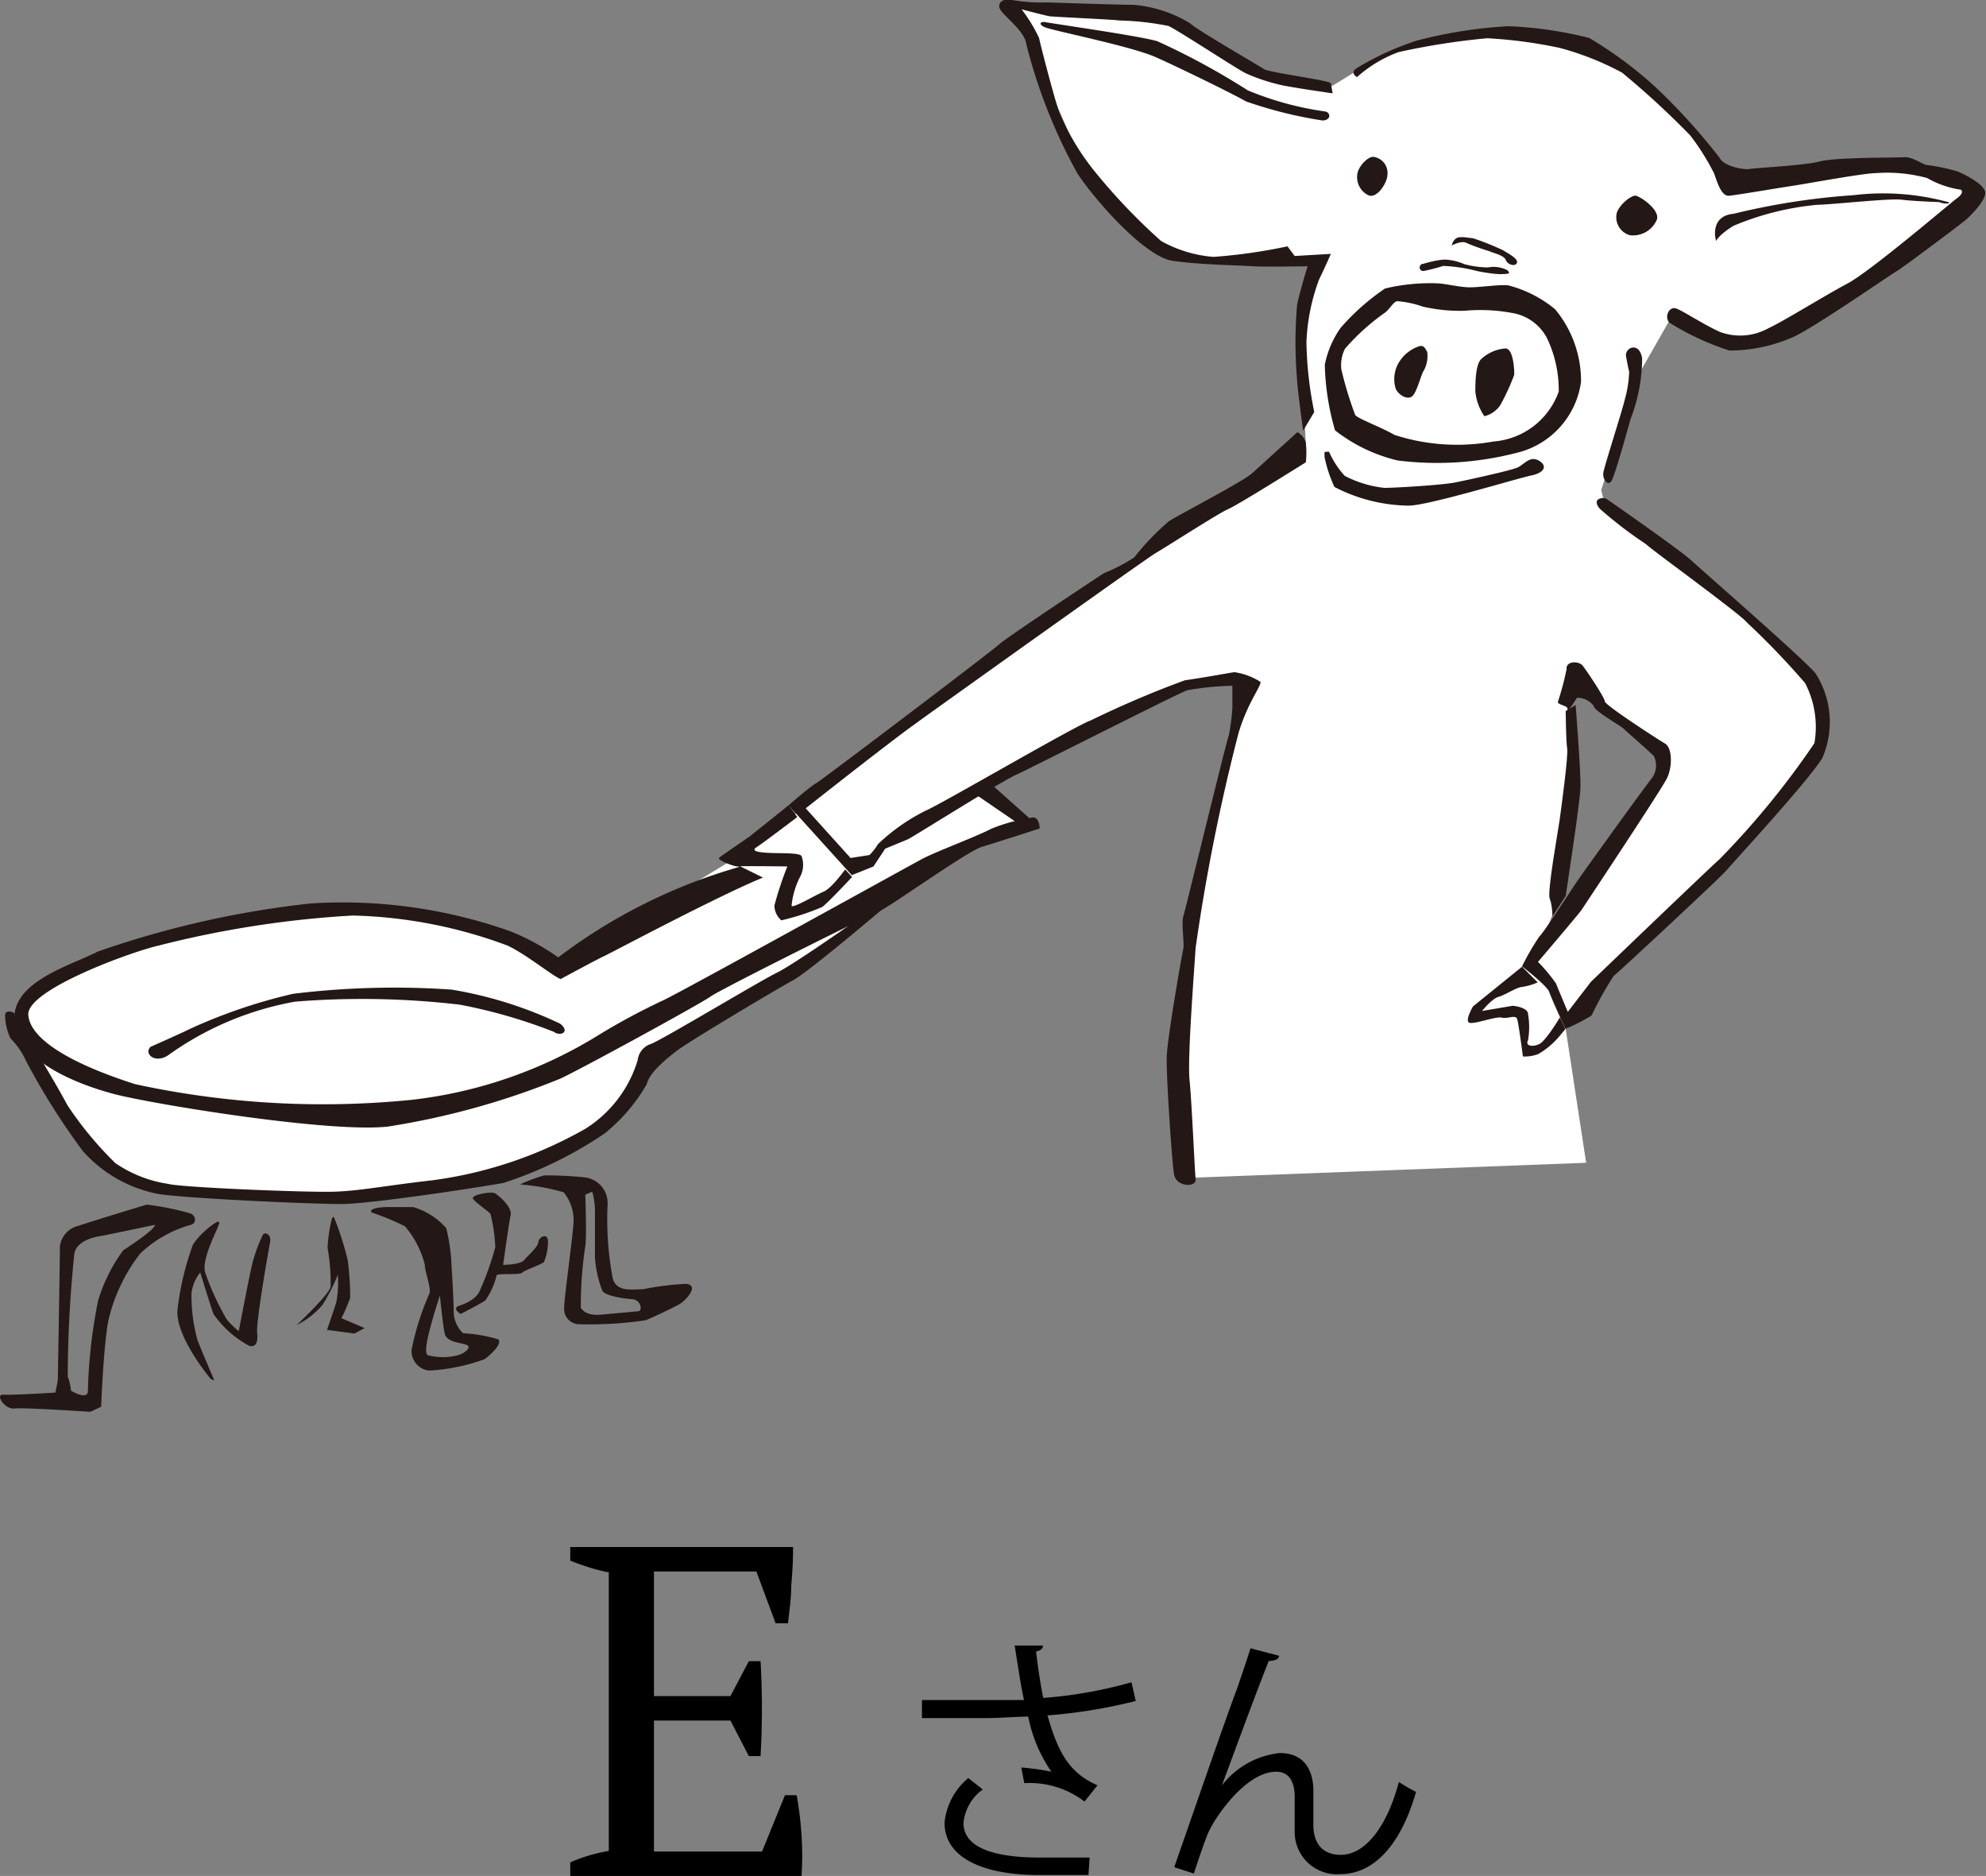 <svg xmlns="http://www.w3.org/2000/svg" viewBox="0 0 65.96 62.29"><rect x="0" y="0" width="65.96" height="62.29" fill="#808080" stroke="none"/><defs><style>.cls-1{fill:#fff;}.cls-2{fill:#231815;}</style></defs><g id="レイヤー_2" data-name="レイヤー 2"><g id="文字"><polygon class="cls-1" points="0.48 33.87 2.03 32.23 7.19 30.66 11.64 30.05 16.1 30.92 18.55 32.06 24.69 28.33 36.43 19.48 43.37 14.71 43.16 11.06 43.89 8.61 38.94 8.52 36.17 5.96 34.54 2.2 33.63 0.22 36.08 0.37 38.35 0.46 40.3 1.53 42.02 2.49 44.12 2.93 45.26 2.23 47 1.45 50.06 1.13 52.27 1.53 53.62 2.06 54.95 3.16 56.62 4.88 57.43 5.93 59.18 5.93 60.81 5.64 63.05 5.44 64.33 5.76 65.56 6.25 64.68 7.45 62.32 9.11 60.49 10.3 58.83 11.26 57.78 11.44 56.64 11.06 55.59 10.39 54.46 12.37 53.18 16.27 53.32 16.85 57.75 20.2 60.17 22.5 60.72 24.02 59.27 26.38 55.48 30.34 53.96 31.8 52.36 33.63 51.09 35 50.62 34.91 50.47 33.66 48.81 33.83 50.88 32.17 52.59 29.55 55.33 25.18 54.58 24.4 53.24 23.35 52.36 22.3 52.05 23.48 52.13 26.38 51.78 29.84 51.46 30.63 52.68 38.61 39.49 39.11 39.23 34.16 39.87 28.62 41.29 22.74 40.13 22.62 37.8 23.41 32.64 26.06 34.04 27.31 29.79 29.44 26.93 31.91 21.78 35.09 20.38 37.07 17.93 38.52 12.17 39.78 8.06 39.63 4.65 39.4 2.82 38 1.25 35.44 0.48 33.87"/><path class="cls-2" d="M.17,33.7a1.8,1.8,0,0,0,.18.78,2.53,2.53,0,0,1,.51.74,23.25,23.25,0,0,0,1.89,3,4.47,4.47,0,0,0,2.59,1.44c1.31.16,5.07.32,6,.32s4.5-.54,5.38-.7a13.22,13.22,0,0,0,3.37-1.65A5.84,5.84,0,0,0,21.48,36c.09-.38.61-.81,1-1.11s3.35-2.07,3.86-2.34,3.13-2.5,3.13-2.5l-1,.49s-2.13,1.5-2.67,1.76-3.8,2.22-4.17,2.36a.64.64,0,0,0-.45.54,4.09,4.09,0,0,1-1.72,2.27,13.94,13.94,0,0,1-5.09,1.72c-1.65.19-2.39.35-3.27.38S6,39.43,5.58,39.31a4.2,4.2,0,0,1-1.75-.69A11.76,11.76,0,0,1,2.24,36.7c-.28-.53-.82-1.43-.82-1.43a2.34,2.34,0,0,1-.72-.76,2.38,2.38,0,0,1-.22-.83C.49,33.59.17,33.52.17,33.7Z"/><path class="cls-2" d="M5,34.76c-.23.23.14.56.57.29A10.34,10.34,0,0,1,9.8,33.26a27.81,27.81,0,0,1,5.47.1,17.34,17.34,0,0,1,3.12.9c.23.17.56,0,.21-.27A13.52,13.52,0,0,0,15,32.86,27.6,27.6,0,0,0,9.73,33a17.83,17.83,0,0,0-3.39,1.15C6,34.32,5,34.76,5,34.76Z"/><path class="cls-2" d="M6.28,40.28A8.82,8.82,0,0,0,4.87,40s-1.95.59-2.25.7a.8.8,0,0,0-.63.68c0,.42-.07,4.46-.07,4.46l-.08.4s-1.41.09-1.72.07.05.5.36.46S3,46.88,3,46.88l.36-.17s.07-1.91.23-2.82a5.71,5.71,0,0,1,1.07-2.27,4,4,0,0,1,1.68-.95C6.55,40.61,6.51,40.33,6.28,40.28ZM4.09,41.52a5.48,5.48,0,0,0-.83,1.66,17,17,0,0,0-.34,3c0,.34-.56,0-.56,0a1.83,1.83,0,0,0-.11-.47,40.24,40.24,0,0,1,.22-4.09c.11-.5.84-.57,1-.6l1.68-.35C5.13,40.84,4.34,41.35,4.09,41.52Z"/><path class="cls-2" d="M16.54,44.47a5,5,0,0,0-1.16-.2,1,1,0,0,1-.31-.66c0-.31-.05-1.25-.07-1.51a6.1,6.1,0,0,0-.18-1.32,2.35,2.35,0,0,0-1.1-.7l-.84,0s-.66,0-.54.18a8.34,8.34,0,0,1,1.11.46A3.13,3.13,0,0,1,14.11,42c0,.25.25.83.13,1a9,9,0,0,0-.57,1.82.65.65,0,0,0,.58.69,6.38,6.38,0,0,0,1.85-.38C16.35,44.94,16.7,44.59,16.54,44.47ZM15.21,45a2,2,0,0,1-1,0c-.16-.09.06-.84.15-1.17s.25-.81.25-.81.1,1,.16,1.26.41.29.68.36S15.45,44.93,15.21,45Z"/><path class="cls-2" d="M22.79,42.63a9.58,9.58,0,0,0-1.44.18c-.37,0-.87.1-1-.36A10.58,10.58,0,0,1,20.18,40a.86.86,0,0,0-.72-.9,11.64,11.64,0,0,0-1.39-.07,5.16,5.16,0,0,0-.8.3,7,7,0,0,1,1.45.26,1.46,1.46,0,0,1,.33.95c0,.35-.32,2.6-.31,2.86a.51.51,0,0,0,.44.57,12.79,12.79,0,0,0,2.26-.13c.26-.1.94-.43,1.12-.53S23.26,42.69,22.79,42.63Zm-1.59.91L20,43.65c-.48.05-.64-.12-.71-.22a13.3,13.3,0,0,1,.15-2.06c.05-.27,0-1.7,0-1.7.23-.1.23-.11.24-.06a2.34,2.34,0,0,1,.08.57c0,.19,0,1.28,0,1.57a3.8,3.8,0,0,0,.24,1.1c.08.18.71.27,1,.29S21.35,43.53,21.2,43.54Z"/><path class="cls-2" d="M7,45.79s-1.22-1.45-1.1-2.34a9.32,9.32,0,0,1,.5-2.1c.16-.32.84-.88.88-.77s-.59,1.14-.47,1.66a8.66,8.66,0,0,0,.72,1.57,2.79,2.79,0,0,0,.4.39s.38-2,.47-2.32A5.27,5.27,0,0,1,8.73,41c.08-.11.29,0,.24.25s-.47,2.65-.43,3-.06.49-.26.44a3.4,3.4,0,0,1-1.19-1.06c-.1-.27-.44-1.38-.44-1.38a1.38,1.38,0,0,0-.29.69,5.6,5.6,0,0,0,.19,1.53c.08.23.57,1.37.57,1.37"/><path class="cls-2" d="M9.85,44s1.07-1,1.13-1.27a6.56,6.56,0,0,0-.1-1.29c0-.24.13-1.23.22-1a9.93,9.93,0,0,1,.45,1.41,9.33,9.33,0,0,1,.08,1.25,6.44,6.44,0,0,1-.29.67l.77.33-.34.18-.91-.12s.22-.63.31-.92a3.54,3.54,0,0,0,.05-.91,6.6,6.6,0,0,1-.51,1A2.74,2.74,0,0,1,9.85,44Z"/><path class="cls-2" d="M15.24,43.36s.54-.15.69-.49a9.37,9.37,0,0,0,.52-1.46,5.36,5.36,0,0,0-.16-1.1c-.05-.08-.51-.38-.58-.51s.6-.24.72-.18.59.46.53.73S16.71,42,16.71,42s.57,0,.7-.16.46-.43.47-.6.33-.33.32,0a1.81,1.81,0,0,1-.13.66c-.06.08-.64.27-.73.36s-.85,0-.85.1a2.4,2.4,0,0,1-.37.82c-.14.1-.82.45-.82.45S15,43.46,15.24,43.36Z"/><path class="cls-2" d="M51.65,10.27a4,4,0,0,0-1.54-.79c-.22-.05-1,.07-1.33.06s-.73-.11-1-.13A6.43,6.43,0,0,0,46,9.58a7.71,7.71,0,0,0-1.47,1.3A3.2,3.2,0,0,0,44,12.11a8.45,8.45,0,0,0,.34,2.18,5.4,5.4,0,0,0,2.08,1A10.57,10.57,0,0,0,50.51,15a2.82,2.82,0,0,0,2-2.32A3.73,3.73,0,0,0,51.65,10.27ZM51.77,13a2.5,2.5,0,0,1-2.17,1.66,6.76,6.76,0,0,1-3.29-.22c-.42-.25-1.22-.54-1.3-.66a12.18,12.18,0,0,1-.46-1.51,1.21,1.21,0,0,1,.12-.69A7.41,7.41,0,0,1,46,10.38c.15-.11.28-.36.4-.38a3.32,3.32,0,0,1,.85.18,5.52,5.52,0,0,0,1.38.14,5.79,5.79,0,0,1,1.58.07,1.59,1.59,0,0,1,1.18.86A4,4,0,0,1,51.77,13Z"/><path class="cls-2" d="M47.16,11.49a1.23,1.23,0,0,0-.69.53,1.07,1.07,0,0,0-.12.87c.08.22.39.4.55.27s.3-.74.39-.86a1,1,0,0,0,.11-.62C47.34,11.59,47.31,11.47,47.16,11.49Z"/><path class="cls-2" d="M50,11.57c.26,0,.3.71.29.88a7.49,7.49,0,0,1-.46,1,.89.89,0,0,1-.53.37A1.74,1.74,0,0,1,49,13c0-.27,0-.94.22-1.1A1.33,1.33,0,0,1,50,11.57Z"/><path class="cls-2" d="M47.27,9a5.37,5.37,0,0,0,.66-.17A5.28,5.28,0,0,1,49.06,9a5.62,5.62,0,0,0,.57.09,1.87,1.87,0,0,0,.43,0s.13,0,0-.12a1,1,0,0,0-.64-.09,3.14,3.14,0,0,1-.79-.11A1.8,1.8,0,0,0,48,8.62c-.24,0-.63.11-.73.14A.12.12,0,0,0,47.27,9Z"/><path class="cls-2" d="M48.22,8.15s.33-.18.49-.08a7.7,7.7,0,0,0,.75.27c.13.06.5.14.55.29s.31.24.37.1-.32-.33-.46-.42a8.62,8.62,0,0,0-1-.4c-.08,0-.43-.08-.55,0A.35.35,0,0,0,48.22,8.15Z"/><path class="cls-2" d="M45.63,5.21a.54.54,0,0,1,.45.6c0,.23-.32.78-.62.68a.67.67,0,0,1-.37-.76C45.15,5.49,45.45,5.18,45.63,5.21Z"/><path class="cls-2" d="M54.34,6.5c.2.06.79.48.69.79a.86.86,0,0,1-.9.52.62.62,0,0,1-.43-.75C53.8,6.77,54.21,6.46,54.34,6.5Z"/><path class="cls-2" d="M44.14,15a3,3,0,0,0,.52.8,3.72,3.72,0,0,0,1.32.4c.33,0,1.9-.09,2.35-.18s1.87-.4,2.08-.5.4-.39.69-.23.23.4-.25.5-3.42,1-4.07,1a5.5,5.5,0,0,1-2.46-.62,4.48,4.48,0,0,1-.33-1C44,15,43.94,15,44.14,15Z"/><path class="cls-2" d="M45.07,2.56a4.26,4.26,0,0,1,1.38-.83,23.73,23.73,0,0,1,2.94-.46,15.47,15.47,0,0,1,2.41.32,9.58,9.58,0,0,1,2.07.82A28,28,0,0,1,56.14,4.5a7.92,7.92,0,0,1,.79,1.26c.1.28.24.76.49.74s1.71-.27,2.12-.33,2.36-.42,2.74-.42A5.08,5.08,0,0,1,64,5.91a3.24,3.24,0,0,0,1.06.38c.14,0,.15.14-.06.29S62.14,9,61.35,9.42s-2.17,1.28-2.6,1.47a1.93,1.93,0,0,1-1.63.13c-.61-.28-1.24-.71-1.46-.78s-.39.27-.22.47a8.76,8.76,0,0,0,2,.93,5.28,5.28,0,0,0,2.05-.42C60.08,11,62.86,9.07,63,9s2.14-1.57,2.29-1.7.69-.66.64-.93-.7-.59-.92-.68a6.84,6.84,0,0,0-1-.21c-.14,0-.48-.28-.77-.26s-2.27,0-2.8.14-2.1.21-2.32.25-.88-.1-1-.36a20.4,20.4,0,0,0-2.15-2.37,13.28,13.28,0,0,0-2.19-1.62A13.09,13.09,0,0,0,50.1.87a15.25,15.25,0,0,0-3.05.48,9.43,9.43,0,0,0-2,.92C44.82,2.43,45.07,2.56,45.07,2.56Z"/><path class="cls-2" d="M44.2,2.76c-.14-.11-2.06-.35-2.23-.47S39.76,1,39.52.77A4.3,4.3,0,0,0,37.65.16c-.52,0-2.52-.07-2.86-.08A5.78,5.78,0,0,1,33.61,0c-.14-.06-.46,0-.42.24s.84.74.9,1.24a17.78,17.78,0,0,0,1.7,4.29c.67,1,2.27,2.76,3.15,2.89s2.22.15,2.66.18,1.83,0,1.83,0-.24.76-.35,1.28a14.65,14.65,0,0,0,0,2.5c0,.22.2,1.68.2,1.68l.37-.62a12.37,12.37,0,0,1-.26-2.31,6.67,6.67,0,0,1,.42-2.09c.21-.43.39-.85.39-.85L43,8.5l-.24-.32a18,18,0,0,1-2.45.35A4.22,4.22,0,0,1,38.56,8a19.84,19.84,0,0,1-2.22-2.33,8.06,8.06,0,0,1-1.18-2c-.19-.58-.61-2.2-.65-2.41a5.19,5.19,0,0,0-.58-.95s.8.21.93.23S37,.65,37.18.68A9.44,9.44,0,0,1,38.8.86c.29.12,2.32,1.46,2.59,1.58a6.18,6.18,0,0,0,1.1.37c.31.08,1.77.29,1.77.29Z"/><path class="cls-2" d="M54,11.8c0-.28.45-.45.54.1a5.68,5.68,0,0,1-.38,2c-.12.42-.52,1.88-.64,2.07s-.3-.06-.27-.27.61-2,.71-2.42a3.92,3.92,0,0,0,.15-.94C54.07,12.21,54,11.8,54,11.8Z"/><path class="cls-2" d="M53.35,16.56c-.14-.06-.49,0-.22.33a13.84,13.84,0,0,0,1.54,1.18c.2.2,3.15,2.33,3.36,2.61a25.91,25.91,0,0,1,1.92,2,3.14,3.14,0,0,1,.31,2,27.68,27.68,0,0,1-3.14,3.84c-.48.43-4.28,4.08-4.28,4.08l-.77,1s-.32-.76-.39-.94a5.22,5.22,0,0,0-.6-.72s1.38-1.62,1.45-1.73,2.66-4,2.84-4.38.17-1-.07-1.14-2-1.28-2-1.4-.59-1-.73-1.18-.57-.16-.54.11a9.59,9.59,0,0,1-.29,1.09c0,.1.33.11.33.24s.26-.33.31-.38a.68.68,0,0,1,.55.27c0,.16.89.65,1,.76s.92.81,1,.91a.71.71,0,0,1-.09.76c-.25.31-2.19,3-2.43,3.35S51.25,31,51.13,31.09a8.44,8.44,0,0,0-.58,1s.84.64.91.86.53,1.21.53,1.21a5.46,5.46,0,0,0,.87-.44,11.37,11.37,0,0,1,.73-1.31c.15-.11,3.58-3.3,3.76-3.52S60,26,60.52,25.18a3,3,0,0,0-.22-2.82c-.34-.43-3.78-3.43-4.15-3.77S53.35,16.56,53.35,16.56Z"/><path class="cls-2" d="M52.33,23.41s.18,2.23.16,2.76S52,29.75,52,29.75l-.44.68s0-.37-.09-.59.28-2.26.33-2.62.29-2.12.25-2.36S52,23.61,52,23.61Z"/><path class="cls-2" d="M50.55,32.1l-1.63,1.32s-.28.48-.12.54.88-.22,1.08-.17.46-.11.51.05.19,1.24.19,1.24a1.25,1.25,0,0,0,.51-.08,2.68,2.68,0,0,0,.7-.59l.2-.24-.18-.39s-.47.79-.69.89-.47.07-.37-.13a2.55,2.55,0,0,0,0-.87c0-.21-.46-.28-.53-.27l-1,.17s.33-.41.55-.47.6-.32.79-.33a2,2,0,0,0,.51-.15Z"/><path class="cls-2" d="M43.09,14.35a.59.59,0,0,1,.28.35,3,3,0,0,1,0,.65s-2.26,1.42-2.57,1.55-2.08,1.27-2.41,1.46-7.62,5.4-8.28,5.88-3.35,2.6-3.35,2.6l1.49,1.65.63-.1a2,2,0,0,0,.28-.36,6.43,6.43,0,0,1,1.58-1.11c.49-.2,5-2.84,5.49-3a32.88,32.88,0,0,1,3.12-1.33c.69-.1,1.55-.26,1.65-.27a2.18,2.18,0,0,1,.86.32c.06.1-.43.69-.73,1.72a64.72,64.72,0,0,0-1.42,7.11c-.1,1.46-.27,3.76-.2,4.42s.17,3,.2,3.27-.65.27-.72-.18-.26-3.26-.24-3.89.51-3.43.55-3.58-.07-.87,0-1.08,1.44-5.86,1.51-6a6.84,6.84,0,0,0,.12-.92l0-.74a9.73,9.73,0,0,0-1.5.15c-.34.12-5.1,2.54-5.67,2.8s-3.45,2.08-3.61,2.15l-.75.31-.39.59-.72.29-2.1-2.32s.75-.65.91-.73,5.91-4.44,6.09-4.62,3.42-2.33,3.48-2.36a5.86,5.86,0,0,0,1-.52,8.26,8.26,0,0,1,1.15-1.2c.28-.19,2.48-1.33,2.76-1.59Z"/><path class="cls-2" d="M26.19,26.74s-1.1.88-1.25,1-1,.68-1.06.75.53.3.63.28,1.64,0,1.64,0a11,11,0,0,0-.43,1.3.67.67,0,0,0,.23.49,8.1,8.1,0,0,0,1.35-.44c.13-.07,1-1,1-1l-.23-.25s-.45.63-.72.74-1,.55-1.06.47a2.63,2.63,0,0,1,.27-.94.85.85,0,0,0,.06-.72c-.1-.11-.68-.08-1.08-.1s-.6-.07-.41-.19,1.35-1,1.35-1Z"/><path class="cls-2" d="M57,8s.07-.19.57-.5a9.36,9.36,0,0,1,2.79-.7c.4,0,2.41-.22,2.79-.17s1.25.08,1.25.08c.31.11.4,0,.3,0a8.18,8.18,0,0,0-3.13-.23,23.54,23.54,0,0,0-4,.62C56.89,7.16,56.92,7.78,57,8Z"/><path class="cls-2" d="M44,3.7A10.46,10.46,0,0,1,41.44,3a23.87,23.87,0,0,0-3-1.63c-.54-.17-3.51-.59-3.69-.63s-.29.05-.06.16,2.87.63,3.7,1,2.58,1.23,3,1.47A14.24,14.24,0,0,0,43.92,4C44.21,4,44.21,3.73,44,3.7Z"/><path class="cls-2" d="M24.54,28.79a18.23,18.23,0,0,0-6,3,7.63,7.63,0,0,0-1.6-.87A16.67,16.67,0,0,0,10.31,30a31.8,31.8,0,0,0-7.07,1.6c-.91.47-2.88,1-2.76,2.32S2.57,36,3.76,36.32s7.11,1.3,9.11,1.09a25.57,25.57,0,0,0,5.73-1.59c.64-.29,4.65-2.48,5-2.73s5.21-2.67,5.58-2.82,2.93-2,3.43-2.15,1.92-.61,1.92-.61,0-.46-.31-.35a5.76,5.76,0,0,0-1.3.36c-.49.26-1.82.75-2.29,1s-7.9,4.36-8.57,4.68a22.07,22.07,0,0,0-2.1,1.12,15,15,0,0,1-6.29,2.2A29.45,29.45,0,0,1,4.49,36C2.42,35.34,1,34.53.94,33.7s3.4-2.09,4.32-2.3a33.7,33.7,0,0,1,6.46-1,15.7,15.7,0,0,1,5.14,1c.62.29,1.48,1,1.76,1.11,0,0,1.2-.65,1.44-.76s3.78-2,5.28-2.61l-.83-.41"/><polyline class="cls-2" points="34.18 27.16 32.91 26.03 32.45 26.41 33.94 27.43"/><path d="M26.34,51.37q0,.63-.06,1.26c0,.42-.06.84-.11,1.27h-.41l-.64-1.72h-3.4v4.14h2.54l.61-1.16h.39a27.58,27.58,0,0,1,0,3.15h-.39l-.61-1.18H21.72v4.35h3.59l.76-1.87h.39a11.6,11.6,0,0,1,.16,1.32,10.27,10.27,0,0,1,0,1.36H18.94v-.45a5.37,5.37,0,0,1,1.28-.38V52.21a6,6,0,0,1-.64-.16c-.21-.07-.43-.14-.64-.23v-.45Z"/><path d="M37.72,56.48a17.22,17.22,0,0,1-2.93.48c.34,1.2.71,1.91,1.66,2.32l-.43.54a3,3,0,0,0-2-.61l-.1-.52a7.83,7.83,0,0,1,1,.14A4.84,4.84,0,0,1,34.15,57c-.4,0-.93.05-1.46.05s-1.5,0-2.07,0v-.6c.53,0,1.28,0,2.08,0,.45,0,1,0,1.31,0-.11-.48-.2-1.13-.31-1.81l.94,0c0,.11-.09.17-.23.2.06.5.14,1.06.24,1.54a14.79,14.79,0,0,0,2.93-.52Zm-1.57,5.78c-.43,0-.88,0-1.64,0-1.84,0-3.14-.56-3.14-1.74a2.21,2.21,0,0,1,.79-1.48l.48.38A1.55,1.55,0,0,0,32,60.53c0,.87,1.13,1.15,2.53,1.15.76,0,1.21,0,1.66,0Z"/><path d="M39,62c.65-1.86,1.73-5,2.08-5.91.16-.47.39-1.14.45-1.36l.95.25c0,.12-.16.17-.34.17-.48,1.2-1.23,3.26-1.56,4.14h0a2.78,2.78,0,0,1,1.93-1.08c.76,0,1.13.51,1.11,1.33l0,1.05c0,.66.34,1,.91,1,.8,0,1.53-.91,1.93-2.42a5.57,5.57,0,0,0,.57.33c-.48,1.68-1.35,2.73-2.52,2.73A1.4,1.4,0,0,1,43,60.83c0-.17,0-1,0-1.16,0-.55-.22-.84-.61-.84-1,0-2,1.46-2.25,2-.13.3-.32.87-.49,1.38Z"/></g></g></svg>